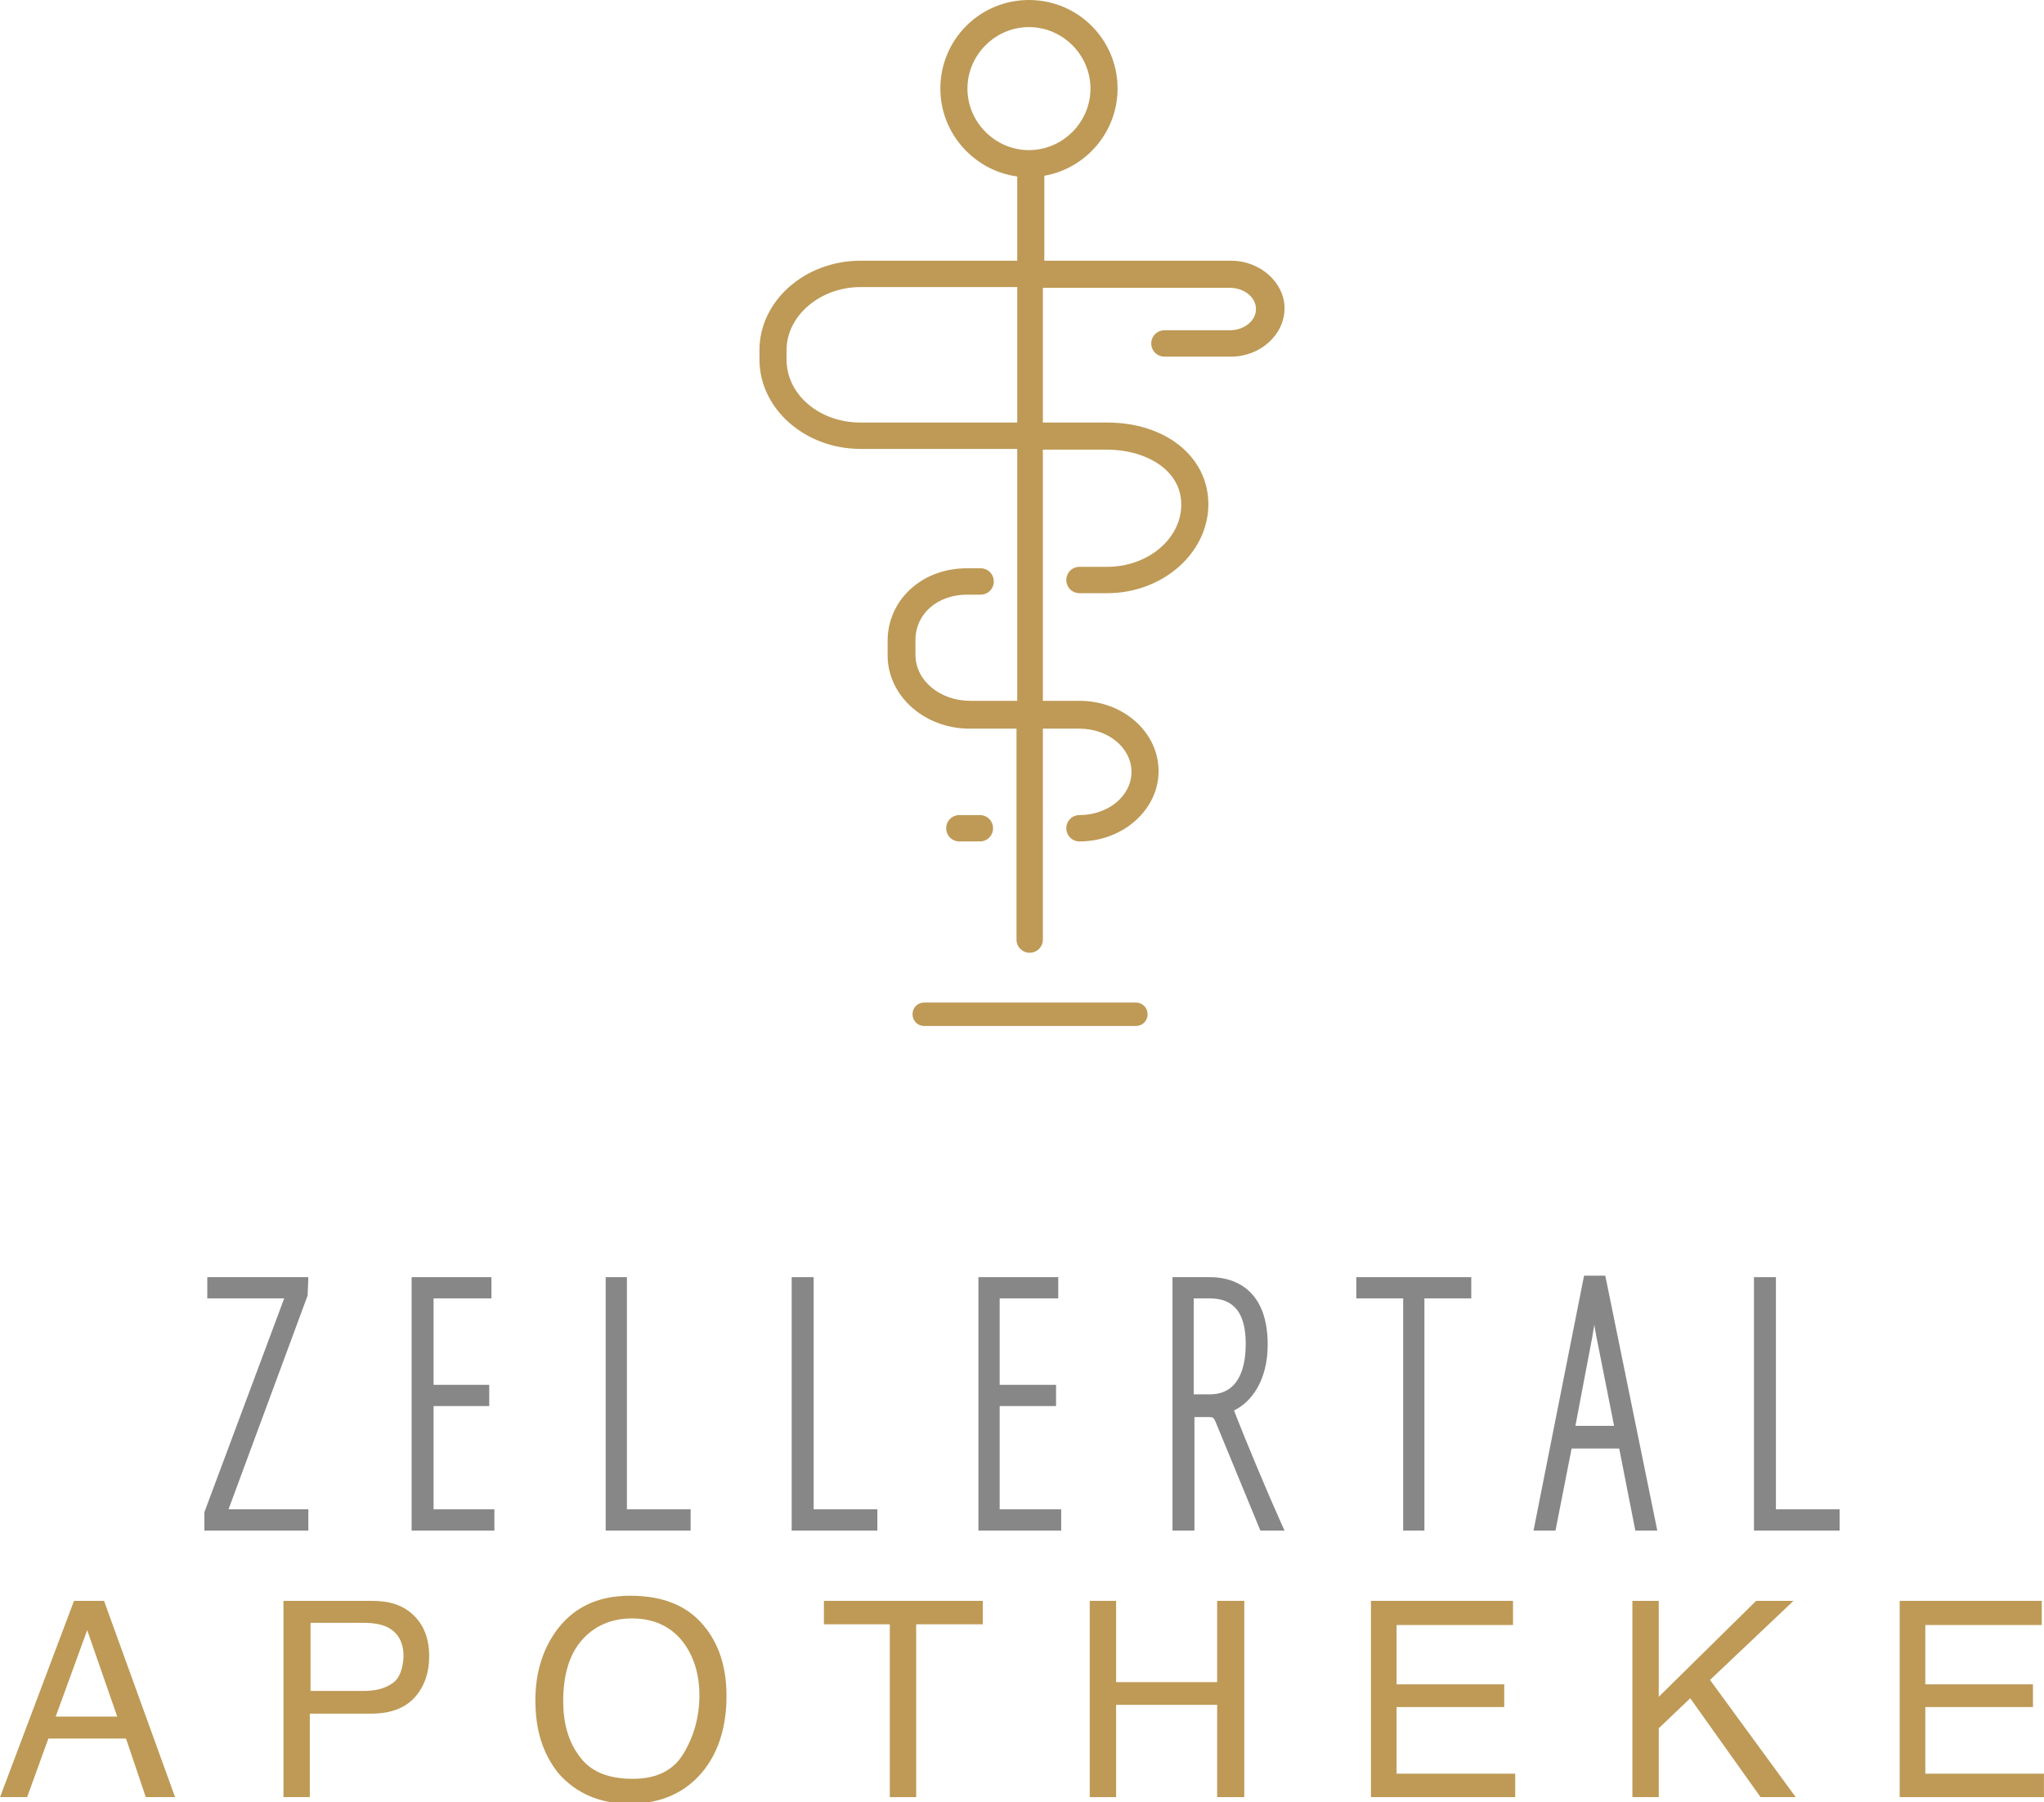 <?xml version="1.0" encoding="utf-8"?>
<!-- Generator: Adobe Illustrator 26.1.0, SVG Export Plug-In . SVG Version: 6.00 Build 0)  -->
<svg version="1.1" id="a" xmlns="http://www.w3.org/2000/svg" xmlns:xlink="http://www.w3.org/1999/xlink" x="0px" y="0px"
	 viewBox="0 0 279.1 246.1" width="279" height="246" style="enable-background:new 0 0 279.1 246.1;" xml:space="preserve">
<style type="text/css">
	.st0{fill:#878787;}
	.st1{fill:#BE9A56;}
</style>
<g>
	<polygon class="st0" points="42.1,174.4 28.3,174.4 28.3,177.3 38.8,177.3 27.9,206.5 27.9,209 42.1,209 42.1,206.1 31.2,206.1 
		42,176.9 	"/>
	<polygon class="st0" points="59.2,192 66.8,192 66.8,189.1 59.2,189.1 59.2,177.3 67.1,177.3 67.1,174.4 56.2,174.4 56.2,209 
		67.5,209 67.5,206.1 59.2,206.1 	"/>
	<polygon class="st0" points="85.6,174.4 82.7,174.4 82.7,209 94.3,209 94.3,206.1 85.6,206.1 	"/>
	<polygon class="st0" points="111.1,174.4 108.1,174.4 108.1,209 119.8,209 119.8,206.1 111.1,206.1 	"/>
	<polygon class="st0" points="136.5,192 144.2,192 144.2,189.1 136.5,189.1 136.5,177.3 144.5,177.3 144.5,174.4 133.6,174.4 
		133.6,209 144.9,209 144.9,206.1 136.5,206.1 	"/>
	<path class="st0" d="M168.5,192.6c2.3-1.1,4.6-4,4.6-9c0-8.3-5.5-9.2-7.8-9.2h-5.2V209h3v-15.5h1.8c0.7,0,0.8,0,1.1,0.7l6.1,14.8
		h3.3l-0.5-1.1C173.1,203.9,170,196.5,168.5,192.6L168.5,192.6z M163,177.3h2.2c3.3,0,4.9,2,4.9,6.2c0,3.2-0.9,6.9-4.9,6.9H163
		V177.3z"/>
	<polygon class="st0" points="185.2,177.3 191.6,177.3 191.6,209 194.5,209 194.5,177.3 200.9,177.3 200.9,174.4 185.2,174.4 	"/>
	<path class="st0" d="M216.3,174.2l-6.9,34.8h3l2.2-11.2h6.5l2.2,11.2h3l-7.1-34.8H216.3L216.3,174.2z M215.1,194.8l2.3-12.1
		l0.3-1.8c0.1,0.6,0.2,1.2,0.3,1.7l2.4,12.1H215.1L215.1,194.8z"/>
	<polygon class="st0" points="242.5,206.1 242.5,174.4 239.5,174.4 239.5,209 251.2,209 251.2,206.1 	"/>
</g>
<g>
	<path class="st1" d="M10.1,218.6L0,245.4h3.7l2.9-8h10.6l2.7,8h4l-9.7-26.8H10.1L10.1,218.6z M7.6,234.4l4.3-11.8l4.1,11.8H7.6
		L7.6,234.4z"/>
	<path class="st1" d="M50.7,218.6h-12v26.8h3.6V234h8.4c2.7,0,4.7-0.8,6-2.3c1.3-1.5,1.9-3.4,1.9-5.5c0-2.4-0.7-4.3-2.2-5.7
		S53.1,218.6,50.7,218.6L50.7,218.6z M53.5,229.9c-1,0.7-2.3,1-3.9,1h-7.2v-9.3h7.2c1.4,0,2.5,0.2,3.3,0.6c1.4,0.7,2.2,2,2.2,4
		C55,228,54.5,229.3,53.5,229.9L53.5,229.9z"/>
	<path class="st1" d="M86,217.9c-4.5,0-7.9,1.7-10.2,5c-1.8,2.6-2.7,5.7-2.7,9.3c0,4,1,7.3,3.2,10c2.4,2.7,5.6,4.1,9.7,4.1
		c4.4,0,7.8-1.6,10.2-4.7c2-2.6,3-6,3-10c0-3.7-0.9-6.7-2.7-9.1C94.2,219.4,90.8,217.9,86,217.9L86,217.9z M93.3,239.5
		c-1.4,2.3-3.7,3.4-6.9,3.4c-3.4,0-5.8-1-7.3-3.1c-1.5-2-2.2-4.5-2.2-7.5c0-3.7,0.9-6.5,2.6-8.4c1.7-1.9,4-2.9,6.8-2.9
		c2.8,0,5.1,1,6.7,2.9c1.6,1.9,2.5,4.5,2.5,7.6C95.5,234.5,94.7,237.2,93.3,239.5L93.3,239.5z"/>
	<polygon class="st1" points="112.5,221.8 121.5,221.8 121.5,245.4 125.1,245.4 125.1,221.8 134.2,221.8 134.2,218.6 112.5,218.6 	
		"/>
	<polygon class="st1" points="166.2,229.7 152.4,229.7 152.4,218.6 148.8,218.6 148.8,245.4 152.4,245.4 152.4,232.8 166.2,232.8 
		166.2,245.4 169.9,245.4 169.9,218.6 166.2,218.6 	"/>
	<polygon class="st1" points="190.7,233.1 205.4,233.1 205.4,230 190.7,230 190.7,221.9 206.6,221.9 206.6,218.6 187.2,218.6 
		187.2,245.4 206.9,245.4 206.9,242.2 190.7,242.2 	"/>
	<polygon class="st1" points="244.9,218.6 239.8,218.6 226.5,231.7 226.5,218.6 222.9,218.6 222.9,245.4 226.5,245.4 226.5,236 
		230.8,231.9 240.4,245.4 245.2,245.4 233.5,229.4 	"/>
	<polygon class="st1" points="262.9,242.2 262.9,233.1 277.6,233.1 277.6,230 262.9,230 262.9,221.9 278.8,221.9 278.8,218.6 
		259.4,218.6 259.4,245.4 279.1,245.4 279.1,242.2 	"/>
</g>
<g>
	<path class="st1" d="M168.1,35.6h-25.5V24c5.7-1,10-6,10-11.9c0-6.7-5.4-12.1-12.1-12.1s-12.1,5.4-12.1,12.1
		c0,6.1,4.6,11.2,10.5,12v11.5h-21.4c-7.6,0-13.8,5.5-13.8,12.2v1.3c0,6.7,6.2,12.2,13.8,12.2h21.4v34.4h-6.4
		c-4.2,0-7.5-2.8-7.5-6.3v-2c0-3.5,2.9-6.2,7.1-6.2h1.8c1,0,1.8-0.8,1.8-1.8c0-1-0.8-1.8-1.8-1.8H132c-6.2,0-10.8,4.4-10.8,9.9v2
		c0,5.5,5,10,11.2,10h6.4v28.8c0,1,0.8,1.8,1.8,1.8s1.8-0.8,1.8-1.8V99.5h5c3.9,0,7.1,2.6,7.1,5.9s-3.2,5.9-7.1,5.9
		c-1,0-1.8,0.8-1.8,1.8s0.8,1.8,1.8,1.8c5.9,0,10.8-4.3,10.8-9.6c0-5.3-4.8-9.6-10.8-9.6h-5V61.4h8.8c5,0,10.1,2.6,10.1,7.5
		c0,4.7-4.6,8.5-10.1,8.5h-3.8c-1,0-1.8,0.8-1.8,1.8c0,1,0.8,1.8,1.8,1.8h3.8c7.5,0,13.7-5.4,13.8-12c0,0,0-0.1,0-0.1v-0.1
		c0,0,0-0.1,0-0.1c-0.1-6.4-5.9-11-13.8-11h-8.8V39.3h25.5c2,0,3.6,1.3,3.6,2.9s-1.6,2.9-3.6,2.9H159c-1,0-1.8,0.8-1.8,1.8
		s0.8,1.8,1.8,1.8h9.1c4,0,7.3-3,7.3-6.6C175.4,38.6,172.1,35.6,168.1,35.6L168.1,35.6z M138.9,57.7h-21.4c-5.6,0-10.1-3.8-10.1-8.6
		v-1.3c0-4.7,4.6-8.6,10.1-8.6h21.4V57.7z M140.5,20.5c-4.6,0-8.4-3.8-8.4-8.4s3.8-8.4,8.4-8.4s8.4,3.8,8.4,8.4
		S145.1,20.5,140.5,20.5z"/>
	<path class="st1" d="M133.8,114.9c1,0,1.8-0.8,1.8-1.8s-0.8-1.8-1.8-1.8h-2.8c-1,0-1.8,0.8-1.8,1.8s0.8,1.8,1.8,1.8H133.8z"/>
	<path class="st1" d="M155.1,136.9h-28.9c-0.9,0-1.6,0.7-1.6,1.6s0.7,1.6,1.6,1.6h28.9c0.9,0,1.6-0.7,1.6-1.6S156,136.9,155.1,136.9
		z"/>
</g>
</svg>
